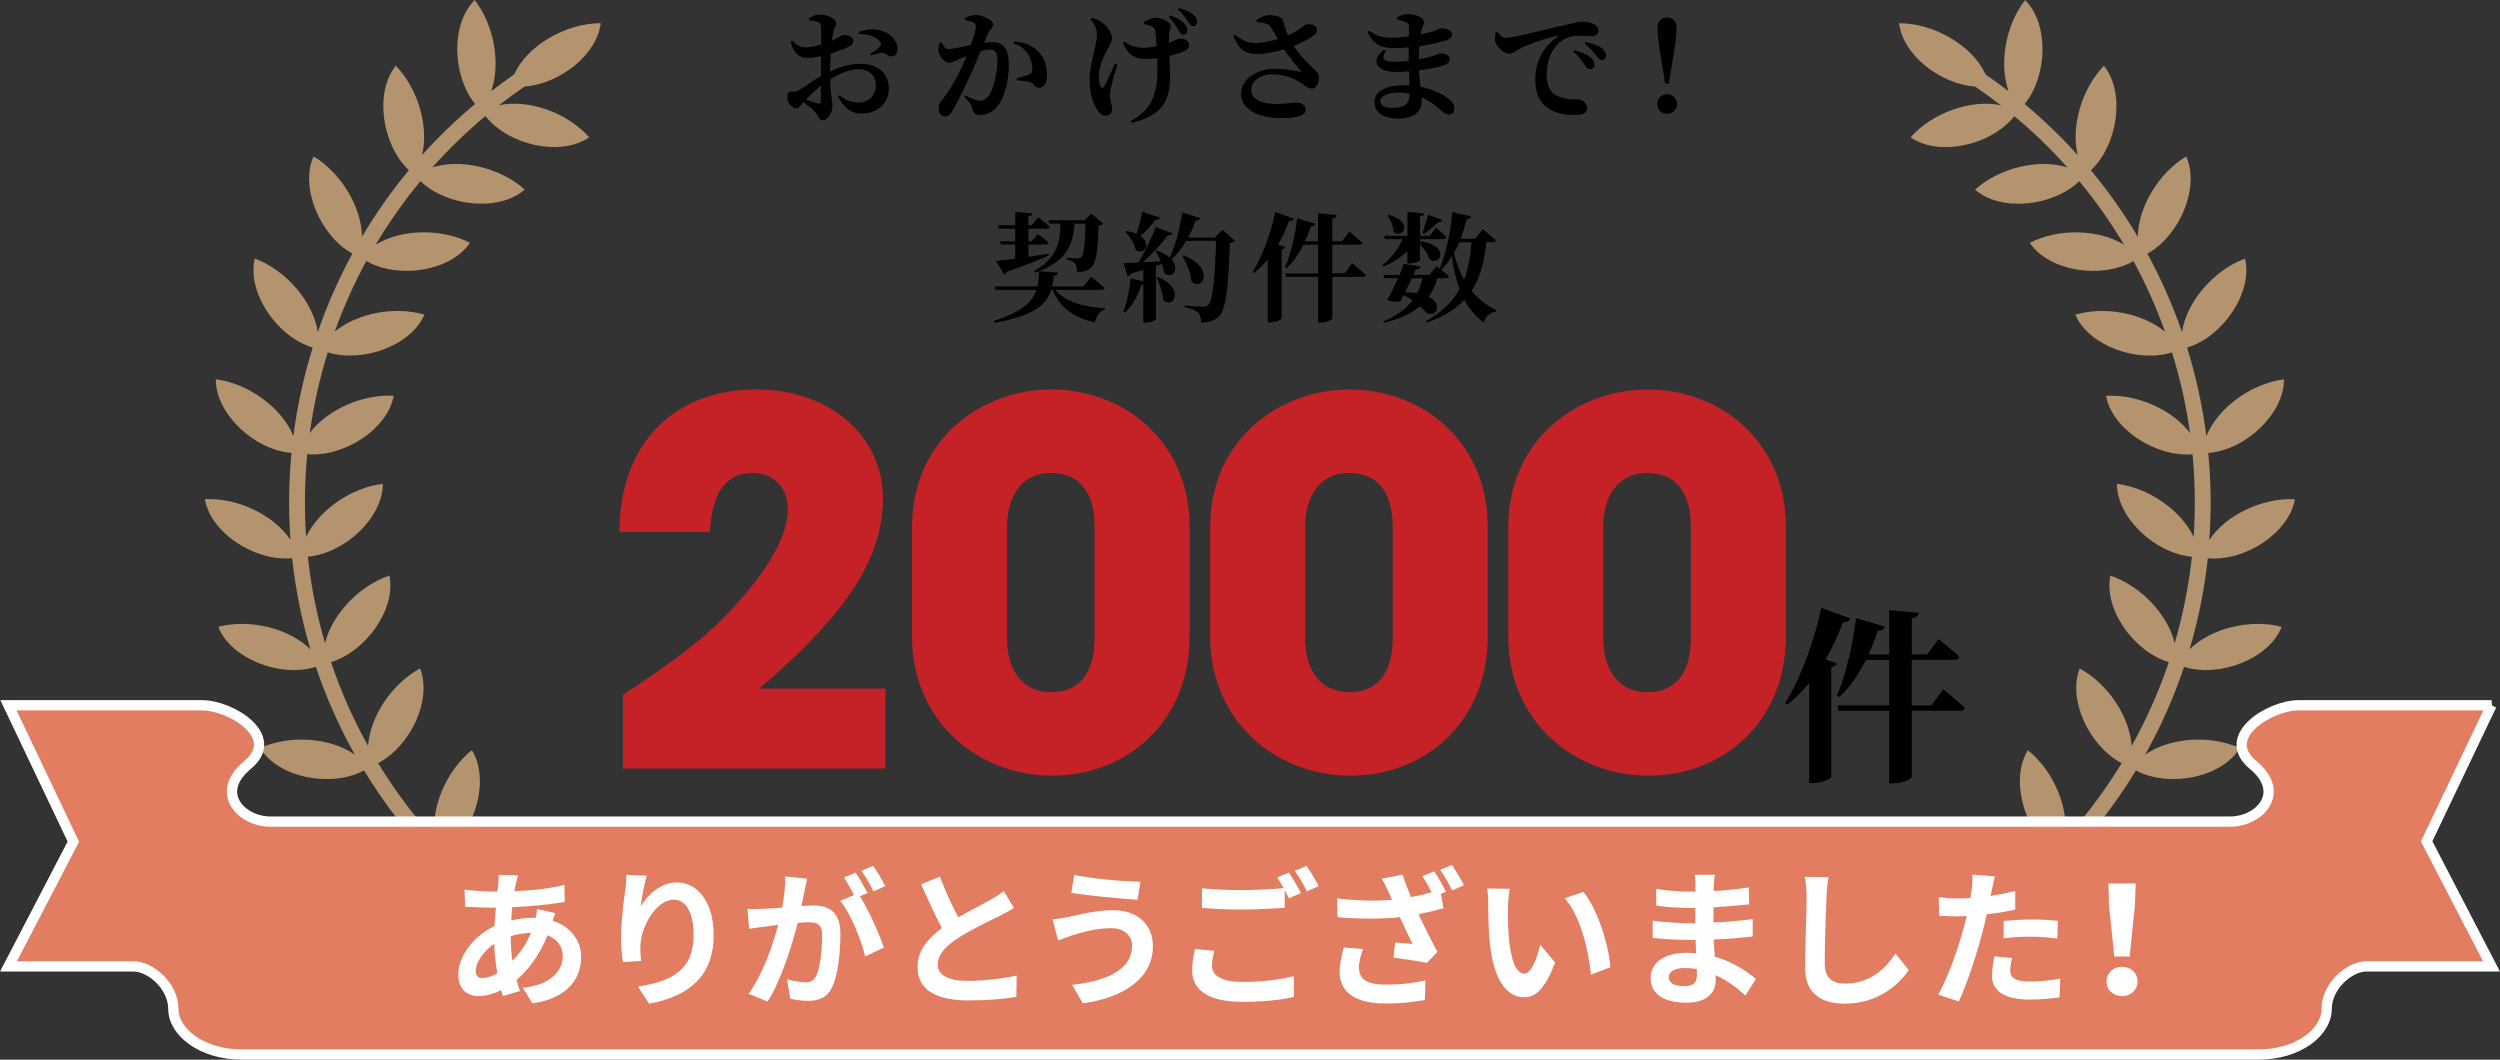 <?xml version="1.0" encoding="UTF-8"?>
<svg id="_レイヤー_2" data-name="レイヤー 2" xmlns="http://www.w3.org/2000/svg" viewBox="0 0 487.29 206.54">
  <rect x="0" y="0" width="487.29" height="206.54" fill="#333333" stroke="none"/>
  <defs>
    <style>
      .cls-1, .cls-2, .cls-3, .cls-4 {
        stroke-width: 0px;
      }

      .cls-2 {
        fill: #c52228;
      }

      .cls-3 {
        fill: #fff;
      }

      .cls-4 {
        fill: #b3946f;
      }

      .cls-5 {
        fill: #e27d62;
        stroke: #fff;
        stroke-miterlimit: 10;
        stroke-width: 2px;
      }
    </style>
  </defs>
  <g id="_レイヤー_1-2" data-name="レイヤー 1">
    <g>
      <g>
        <path class="cls-1" d="m161.78,13.93c1.87-.86,3.79-1.49,6.07-1.49,3.17,0,5.4,1.75,5.4,4.9,0,2.52-1.99,4.8-5.3,4.8-2.21,0-3.62-1.34-4.61-3.34l.31-.26c.84.77,2.02,1.44,3.65,1.44,2.04,0,3.41-1.37,3.41-3.36,0-1.63-.96-3.12-3.48-3.12-1.7,0-3.67.91-5.42,1.97.12,3.5.46,4.3.46,5.23,0,1.2-.94,2.74-1.9,2.74-.84,0-.84-.98-1.58-1.73-.62-.62-1.46-1.27-2.18-1.8-.67.72-.94,1.22-1.39,1.22-.41,0-.74-.22-1.08-.53-.46-.48-.65-1.03-.65-1.61,0-.94.19-1.13.91-1.13.58.05.96-.07,1.44-.34.72-.36,2.47-1.75,4.18-2.71v-3.89c-.84.22-1.85.38-2.52.38-1.49,0-2.69-.62-3.41-3.14l.34-.24c1.13,1.06,1.68,1.32,2.81,1.3.77-.02,1.82-.26,2.81-.53,0-1.46,0-2.81-.02-3.41,0-.72-.17-.82-.58-.98-.43-.19-.98-.24-1.7-.31l-.07-.34c.67-.53,1.32-.82,2.21-.82,1.27,0,3.07.86,3.07,1.56,0,.65-.36,1.08-.53,1.85-.1.41-.19,1.01-.26,1.7,1.27-.58,1.85-1.08,2.14-1.1.34,0,1.97-.02,2.02,1.1.02.48-.34.89-.94,1.2-.82.41-2.23.91-3.46,1.3-.07.94-.12,1.9-.12,2.74v.74Zm-1.78,2.76c-1.01.82-2.09,1.87-2.88,2.69.82.34,1.66.65,2.21.79.5.12.67-.05.67-.48v-3Zm7.44-10.49c.98-.34,2.16-.6,3.43-.41,2.35.31,4.06,1.99,4.08,3.77,0,.74-.38,1.42-1.25,1.44-.6.05-1.13-.77-1.78-.72-.53.05-1.54.38-2.09.55l-.19-.31c.46-.31,1.51-1.03,1.8-1.34.31-.34.38-.55.14-.96-.74-1.2-2.62-1.63-4.08-1.56l-.07-.46Z"/>
        <path class="cls-1" d="m191.83,8.36c.58-.07,1.18-.14,1.63-.14,1.92,0,3.17,1.15,3.17,4.34s-.72,6.53-2.5,8.47c-.77.84-1.9,1.39-3.12,1.39-.94,0-1.3-.36-1.58-1.56-.12-.48-.29-.7-1.44-1.94l.22-.31c1.2.62,2.14,1.03,2.78,1.03.77,0,1.15-.24,1.61-.84,1.15-1.39,1.82-4.8,1.82-7.2,0-1.3-.41-1.94-1.54-1.94-.43,0-1.06.12-1.73.31-.65,1.58-1.39,3.31-1.99,4.61-1.1,2.4-2.59,5.5-3.46,6.96-.53.91-.91,1.15-1.56,1.15-.58,0-1.18-.58-1.18-1.49,0-.72.1-1.01.55-1.56,1.18-1.46,2.47-3.48,3.65-5.88.46-.94.86-1.9,1.25-2.83-.6.24-1.18.48-1.61.67-.79.36-1.25.62-1.9.62-.72,0-1.82-1.25-1.99-2.23-.12-.65.07-1.18.26-1.66l.34-.07c.43.77.72,1.3,1.34,1.3.82,0,2.52-.41,4.37-.77.62-1.73,1.01-3.12,1.01-3.6,0-.31-.1-.58-.38-.72-.38-.26-1.1-.43-1.78-.58v-.36c.5-.26,1.18-.6,2.18-.6,1.1,0,3.34.96,3.34,1.8,0,.67-.7,1.03-1.03,1.82l-.74,1.8Zm5.93-.26c1.56.07,3.19.58,4.39,1.73,1.34,1.25,1.94,2.93,1.94,4.8,0,1.44-.53,2.47-1.58,2.47-.84.02-.89-.74-1.68-1.06-.53-.19-1.78-.34-2.62-.36l-.07-.43c1.01-.26,1.82-.46,2.35-.67.55-.24.77-.5.74-1.15,0-.7-.19-1.82-.84-2.86-.62-.98-1.49-1.7-2.78-2.04l.14-.43Z"/>
        <path class="cls-1" d="m217.8,12.61c-.48,1.54-1.03,3.46-1.27,4.51-.1.55-.17.96-.17,1.63,0,.86.41,1.66.41,2.54,0,.79-.46,1.25-1.27,1.25-.67,0-1.3-.53-1.8-1.42-.65-1.1-1.32-2.9-1.32-5.59,0-3.36,1.42-6.38,1.42-8.93,0-1.1-.62-2.11-1.27-2.83l.22-.29c.82.19,1.34.43,1.92.79.74.48,2.06,1.82,2.06,3.14,0,.67-.34,1.25-.82,2.14-.94,1.66-1.73,3.55-1.73,5.45,0,.74.12,1.46.34,1.87.19.34.43.36.62.05.62-.91,1.54-3.05,2.16-4.54l.5.22Zm5.16-8.3c.72-.48,1.61-.86,2.26-.86,1.15,0,2.98.79,2.98,1.66,0,.41-.29.79-.34,1.63-.02.43-.02,1.01-.02,1.61.34-.12.65-.24.91-.36.82-.36,1.06-.5,1.2-.5.89,0,1.85.5,1.85,1.27,0,.48-.24.86-1.01,1.22-.6.29-1.63.62-2.86.91.14,2.57.36,5.98-.43,7.99-1.1,3-3.65,4.25-6.91,5.06l-.19-.36c2.47-1.34,4.06-2.95,4.78-5.93.5-1.8.43-4.15.36-6.31-.77.1-1.54.17-2.26.17-1.49,0-3.29-.41-4.39-3.14l.24-.24c1.32.82,2.42,1.2,3.65,1.2.74,0,1.7-.14,2.66-.34-.07-1.06-.14-2.11-.24-2.78-.05-.55-.19-.77-.5-.94-.48-.29-1.03-.43-1.68-.6l-.05-.36Zm5.11-1.34c1.2.46,2.16.94,2.81,1.7.43.53.55.84.53,1.3,0,.46-.31.77-.79.77-.41,0-.62-.38-.96-.94-.38-.62-.86-1.54-1.85-2.52l.26-.31Zm1.78-1.39c1.3.36,2.16.74,2.78,1.34.53.48.7.86.7,1.39,0,.41-.26.79-.77.79-.41,0-.67-.41-1.03-.98-.36-.53-.82-1.3-1.92-2.26l.24-.29Z"/>
        <path class="cls-1" d="m244.85,3.96c.74-.53,1.68-1.01,2.64-1.01,1.37,0,2.42.43,2.57,1.01.34,1.27.62,2.11,1.01,2.93,2.33-1.01,3.07-2.02,3.6-2.14.6-.07,1.37,0,1.78.43.36.41.31,1.08-.14,1.51-.7.67-2.38,1.56-4.15,2.26,1.22,1.94,2.88,3.48,4.13,4.68.58.55.77.91.79,1.46,0,.84-.43,2.18-1.32,2.18-.72,0-1.2-.46-1.99-.98-1.22-.79-3.05-1.8-5.71-1.8-2.5,0-4.18,1.34-4.18,3.14,0,1.51,1.63,2.64,4.99,2.64,1.68,0,2.69-.26,3.62-.26,1.06,0,2.02.38,2.02,1.39s-1.25,1.61-4.8,1.61c-4.54,0-7.8-1.7-7.8-4.78,0-2.71,2.86-4.82,6.74-4.82,2.09,0,3.79.36,4.73.58.29.05.34,0,.12-.24-.89-.98-2.16-2.59-3.22-4.13-1.51.46-3.41.86-4.92.89-3.07.05-3.86-1.01-4.94-3.48l.34-.26c1.56,1.3,2.52,1.61,4.18,1.58,1.08,0,2.69-.31,4.13-.74-.5-.86-1.01-1.78-1.39-2.38-.41-.62-1.34-.82-2.71-.91l-.1-.36Z"/>
        <path class="cls-1" d="m272.26,3.44c.55-.36,1.27-.7,2.16-.7,1.54,0,3.17.72,3.17,1.63,0,.48-.34.77-.5,1.37-.07.24-.14.58-.19.96,1.08-.22,1.97-.46,2.52-.62.98-.34,1.34-.58,1.54-.58.67,0,2.04.26,2.04,1.18,0,.7-.43.94-1.15,1.18-.86.31-2.76.82-5.18,1.15-.07.79-.1,1.68-.12,2.57.89-.17,1.7-.36,2.5-.6,1.03-.31,1.39-.55,1.56-.55.98,0,1.92.26,1.92,1.06,0,.65-.43.98-.98,1.2-.74.31-2.66.74-4.97,1.01.07,1.22.19,2.26.31,3.22,2.71.53,4.49,1.61,5.26,2.18.79.58,1.32,1.22,1.32,2.04s-.46,1.2-1.06,1.2-.86-.26-1.44-.74c-1.18-1.08-2.42-1.99-3.89-2.62.02.31.02.6.02.91,0,1.94-1.7,3.22-4.54,3.22s-4.66-1.13-4.66-3.24,2.45-3.26,5.66-3.26c.41,0,.79.02,1.18.05-.02-.84-.07-1.78-.1-2.76-.89.07-1.8.12-2.69.12-3.26,0-5.16-2.02-2.18-4.34l.36.24c-1.03,1.58-.36,2.11,1.61,2.11.98,0,1.92-.05,2.83-.14v-2.64c-.91.07-1.87.12-2.86.12-2.35,0-4.01-.62-5.16-3.17l.29-.22c1.22.84,2.16,1.37,4.15,1.37,1.22,0,2.47-.1,3.62-.24,0-.89.02-1.58.02-1.92,0-.48-.17-.67-.58-.86-.5-.22-1.01-.36-1.78-.53l-.02-.34Zm2.5,14.83c-.74-.14-1.54-.22-2.38-.22-1.97,0-3.34.79-3.34,1.66,0,.79.91,1.32,2.18,1.32,2.35,0,3.53-.55,3.53-2.74v-.02Z"/>
        <path class="cls-1" d="m291.84,6.17c.43.6.96,1.2,1.58,1.2,1.44,0,4.94-.91,9.17-1.92,2.54-.62,5.06-1.22,5.81-1.22s1.42.1,2.04.38c.65.29,1.13.72,1.13,1.37,0,.6-.5,1.08-1.27,1.08-.65,0-1.44-.1-2.11-.1-1.1,0-2.57.1-3.84,1.01-.86.6-2.88,2.57-2.88,6.65,0,3.02,1.46,4.08,3.07,4.44,1.32.38,2.3.31,3,.31.82,0,1.85.77,1.85,1.68,0,1.1-1.2,1.37-2.3,1.37-1.85,0-3.6-.22-5.11-1.2-1.66-1.03-2.74-2.69-2.74-5.74,0-3.43,1.58-6.43,4.32-8.28.19-.14.17-.29-.07-.22-2.83.65-6.14,1.82-7.58,2.69-.5.29-1.01.82-1.68.82-1.13,0-2.78-1.56-2.86-2.74-.02-.58.1-1.13.19-1.49l.29-.1Zm15.05,3.6c1.34.38,2.47.84,3.22,1.51.5.48.67.89.67,1.37,0,.5-.36.86-.89.86-.38-.02-.7-.38-1.08-.94-.46-.65-1.03-1.54-2.14-2.5l.22-.31Zm2.16-1.58c1.37.29,2.47.67,3.14,1.18.6.48.84.94.84,1.49s-.29.84-.79.84c-.46,0-.74-.36-1.2-.96-.43-.58-.94-1.25-2.18-2.21l.19-.34Z"/>
        <path class="cls-1" d="m322.99,20.26c0-1.03.82-1.9,1.92-1.9s1.97.86,1.97,1.9-.84,1.92-1.97,1.92-1.92-.86-1.92-1.92Zm3.79-14.69c0,1.2-.19,3.17-.96,7.46l-.5,3.24h-.77l-.5-3.24c-.77-4.3-.98-6.26-.98-7.46,0-1.46.79-2.16,1.87-2.16s1.85.7,1.85,2.16Z"/>
      </g>
      <g>
        <path class="cls-1" d="m205.74,56.5c1.91,2.46,5.66,3.31,9.66,3.61l-.02.25c-1.06.32-1.7,1.22-1.98,2.53-3.98-1.03-6.74-2.69-8.19-6.39h-.32c-.9,2.88-3.22,5.01-11.01,6.42l-.16-.39c5.47-1.72,7.5-3.61,8.28-6.03h-7.93l-.18-.67h8.3c.23-.92.3-1.89.35-2.97-.25.12-.51.21-.78.3l-.21-.32c4.69-2.67,5.08-5.89,5.15-9.24h-2.16l-.21-.67h7.06l1.33-1.29,2.32,1.96c-.16.18-.44.32-.92.39-.16,5.33-.51,7.43-1.54,8.25-.67.55-1.54.8-2.67.8,0-.76-.07-1.33-.37-1.7-.28-.37-.85-.62-1.63-.8l.02-.32c.64.07,1.75.14,2.16.14.35,0,.51-.05.67-.21.48-.44.71-2.46.85-6.55h-2.16c-.28,3.72-1.17,6.99-6.9,9.27l3.66.28c-.05.32-.28.57-.81.62-.09.74-.18,1.43-.34,2.07h6.12l1.47-1.89s1.66,1.29,2.64,2.18c-.05.25-.3.37-.62.37h-8.92Zm-11.64-5.61c.85-.09,2.16-.25,3.77-.48v-2.74h-2.78l-.18-.64h2.97v-2.46h-3.17l-.18-.67h3.36v-2.6l3.33.3c-.05.3-.21.51-.78.6v1.7h.69l1.2-1.54s1.4,1.06,2.28,1.84c-.07.25-.3.37-.62.37h-3.54v2.46h.67l1.15-1.43s1.31.97,2.12,1.7c-.05.25-.28.37-.6.37h-3.33v2.37c1.24-.18,2.58-.37,3.91-.58l.05.32c-1.72.8-4.28,1.82-8.14,3.2-.11.3-.32.46-.55.55l-1.59-2.64Z"/>
        <path class="cls-1" d="m240.74,46.93c-.18.23-.51.39-1.03.46-.25,8.37-.71,12.85-2.09,14.26-.87.85-1.89,1.22-3.52,1.22,0-.87-.14-1.56-.55-1.93-.46-.46-1.47-.83-2.67-1.08v-.3c1.24.09,3.06.23,3.7.23.44,0,.67-.09.92-.32.9-.78,1.31-5.5,1.54-12.53h-5.82c-.83,1.4-1.79,2.62-2.87,3.61,1.72,1.93.11,3.98-1.43,2.67-.07-.57-.23-1.17-.46-1.79l-1.15.39v10.37c0,.14-.76.69-2.02.69h-.44v-7.45c-.09.02-.21.05-.32.05-.76,2.21-1.86,4.16-3.22,5.45l-.34-.18c.67-1.7,1.2-4.19,1.4-6.51l2.48.6v-2.23c-.74.23-1.54.46-2.41.71-.16.3-.39.48-.67.51l-.74-2.55c.62,0,1.63-.05,2.87-.12,1.29-2.12,2.6-4.88,3.36-6.92l3.29,1.24c-.12.25-.41.44-.92.37-1.13,1.54-2.99,3.61-4.88,5.27,1.06-.05,2.28-.12,3.5-.18-.3-.74-.67-1.4-1.01-1.98l.23-.11c1.13.39,1.95.87,2.51,1.38,1.08-2.28,2-5.61,2.44-8.81l3.52,1.08c-.12.28-.39.48-.9.48-.41,1.2-.9,2.3-1.45,3.33h5.2l1.47-1.52,2.48,2.16Zm-14.65-4.51c-.09.3-.39.51-.9.46-.85,1.17-1.91,2.28-2.92,3.1,2.25,1.52.78,3.89-.92,2.74-.23-1.27-1.2-2.67-2.02-3.54l.21-.16c.8.14,1.45.32,1.98.57.41-1.24.83-2.83,1.15-4.3l3.43,1.13Zm-.39,11.57c5.4,2.28,3.01,6.39,1.01,4.51-.05-1.45-.67-3.2-1.26-4.39l.25-.12Zm4.99-4.23c6.19,2.44,3.79,7.15,1.54,5.13-.09-1.7-.97-3.63-1.77-5.01l.23-.12Z"/>
        <path class="cls-1" d="m250.5,48.15c-.07.21-.25.37-.69.46v13.47c-.04.18-1.15.76-2.23.76h-.48v-12.3c-.83,1.01-1.72,1.91-2.69,2.69l-.28-.18c1.77-2.85,3.56-7.36,4.44-11.73l3.61,1.31c-.09.28-.39.46-.92.44-.62,1.66-1.33,3.2-2.14,4.58l1.38.51Zm13.06,3.17s1.68,1.33,2.67,2.28c-.07.25-.32.37-.64.37h-5.89v8.09c0,.28-1.17.8-2.21.8h-.58v-8.9h-6.19l-.18-.67h6.37v-5.59h-2.85c-.9,1.82-2,3.36-3.29,4.58l-.28-.16c1.03-2.44,1.95-6.12,2.35-9.57l3.56,1.08c-.09.3-.39.48-.9.48-.32,1.04-.71,2-1.13,2.92h2.53v-5.45l3.66.34c-.07.32-.23.58-.87.67v4.44h1.88l1.43-1.89s1.59,1.31,2.55,2.18c-.07.25-.32.37-.64.37h-5.22v5.59h2.39l1.47-1.98Z"/>
        <path class="cls-1" d="m269.5,51.65c1.72-1.33,3.06-3.17,3.89-5.04h-3.43l-.18-.64h4.55v-4.67l3.24.3c-.05.3-.23.51-.78.6v3.77h1.91l1.17-1.59s1.31,1.1,2.09,1.89c-.04.23-.28.34-.6.34h-4.58v.41c5.82.76,4.14,4.92,1.89,3.54-.32-.99-1.13-2.14-1.89-2.97v3.1c0,.21-1.08.64-2.02.64h-.44v-2.35c-1.26,1.2-2.85,2.18-4.62,2.97l-.21-.32Zm20.21-4.44c-.35,3.63-1.15,6.83-2.88,9.47,1.27,1.56,2.88,2.83,4.83,3.79l-.07.23c-1.26.25-2.02.97-2.37,2.18-1.61-1.17-2.85-2.67-3.79-4.44-1.72,1.86-4.09,3.33-7.36,4.42l-.16-.25c3.13-1.7,5.22-3.82,6.58-6.28-.71-1.91-1.2-4.02-1.52-6.35-.6.97-1.29,1.84-2.05,2.6l-.21-.14c.51.41,1.22.97,1.75,1.43-.07.25-.3.37-.62.37h-1.7c-.37,1.36-.92,2.55-1.66,3.59,2.83,1.43,1.54,4-.37,3.22-.28-.37-.74-.85-1.33-1.38-1.72,1.47-4.02,2.53-6.99,3.24l-.14-.28c2.55-1.06,4.42-2.41,5.68-4.07-.53-.37-1.1-.74-1.75-1.06-.21.44-.44.85-.62,1.17-.6.25-1.63.21-2.58-.23.62-.99,1.43-2.67,2.12-4.21h-2.67l-.18-.64h3.13c.37-.85.67-1.63.83-2.16l3.31.55c-.07.32-.35.53-.97.55-.12.28-.28.64-.46,1.06h3.15l1.36-1.68s.25.18.62.48c1.2-2.87,2.14-7.08,2.44-11.06l3.7.85c-.09.3-.37.51-.9.53-.32,1.36-.71,2.62-1.2,3.82h2.9l1.43-1.86s1.61,1.29,2.55,2.16c-.07.25-.3.37-.62.37h-1.22Zm-18.99-5.33c4.92,1.33,2.69,4.85.9,3.29-.02-1.1-.6-2.37-1.13-3.15l.23-.14Zm4.48,12.37c-.39.85-.87,1.84-1.31,2.71.9,0,1.68.07,2.35.18.46-.9.8-1.86,1.01-2.9h-2.05Zm2.05-8.85c.34-.87.76-2.28,1.1-3.56l2.78,1.06c-.12.28-.39.44-.87.41-.85.83-1.84,1.73-2.67,2.25l-.34-.16Zm7.17,1.82c-.32.74-.64,1.43-1.01,2.07.44,1.93,1.08,3.68,1.93,5.24.9-2.23,1.31-4.67,1.47-7.31h-2.39Z"/>
      </g>
      <g>
        <path class="cls-2" d="m121.42,149.82v-14.41c8.92-5.78,15.39-10.68,19.41-14.8,8.23-8.33,12.74-15.78,12.74-21.37,0-4.21-2.84-7.06-6.86-7.06-5.1,0-7.94,3.63-8.33,11.47h-17.64c0-16.96,10.49-27.74,26.66-27.74,14.8,0,24.7,9.6,24.7,21.07s-6.37,22.05-24.11,37.24h24.6v15.58h-51.16Z"/>
        <path class="cls-2" d="m231.87,124.04c0,16.76-12.35,27.15-26.76,27.15s-27.34-10.49-27.34-27.15v-21.27c0-17.25,13.62-26.85,27.15-26.85,14.6,0,26.95,10.58,26.95,26.66v21.46Zm-18.52-21.37c0-6.37-2.65-10.49-8.53-10.49-5.49,0-8.53,4.31-8.53,10.49v21.76c0,6.27,3.04,10.49,8.53,10.49,5.88,0,8.53-4.12,8.53-10.49v-21.76Z"/>
        <path class="cls-2" d="m289.98,124.04c0,16.76-12.35,27.15-26.76,27.15s-27.34-10.49-27.34-27.15v-21.27c0-17.25,13.62-26.85,27.15-26.85,14.6,0,26.95,10.58,26.95,26.66v21.46Zm-18.52-21.37c0-6.37-2.65-10.49-8.53-10.49-5.49,0-8.53,4.31-8.53,10.49v21.76c0,6.27,3.04,10.49,8.53,10.49,5.88,0,8.53-4.12,8.53-10.49v-21.76Z"/>
        <path class="cls-2" d="m348.09,124.04c0,16.76-12.35,27.15-26.76,27.15s-27.34-10.49-27.34-27.15v-21.27c0-17.25,13.62-26.85,27.15-26.85,14.6,0,26.95,10.58,26.95,26.66v21.46Zm-18.52-21.37c0-6.37-2.65-10.49-8.53-10.49-5.49,0-8.53,4.31-8.53,10.49v21.76c0,6.27,3.04,10.49,8.53,10.49,5.88,0,8.53-4.12,8.53-10.49v-21.76Z"/>
      </g>
      <path class="cls-4" d="m135.3,194.82c-.17.71-.81,1.18-1.5,1.18-.12,0-.24-.01-.37-.04-11.29-2.75-21.9-7.39-31.45-13.64-4.49,5.74-14.7,8.05-20.23,4.21,4.17-4.7,11.39-7.33,17.03-6.4-5.09-3.62-9.85-7.72-14.21-12.25-5.76,4.39-16.08,4.18-20.51-.83,5-3.46,12.33-4.36,17.57-2.37-2.77-3.14-5.36-6.46-7.75-9.96-1.02-1.5-2-3.02-2.93-4.55-6.44,3.45-16.74,1.42-20.25-4.36,5.84-2.65,13.72-2.04,18.46,1.29-3.1-5.54-5.63-11.27-7.59-17.12-6.92,2.18-16.58-1.56-19.03-7.8,6.2-1.62,13.84.31,17.96,4.39-1.73-5.85-2.91-11.79-3.56-17.77-7.21.7-15.88-4.91-17-11.5,6.39-.33,13.47,3.11,16.68,7.93-.41-5.66-.34-11.33.2-16.95-7.24-.55-14.81-7.65-14.75-14.35,6.46.83,12.93,5.63,15.12,11.06.75-5.84,2.01-11.62,3.76-17.25-6.99-2.09-12.87-10.78-11.29-17.34,6.16,2.28,11.43,8.49,12.28,14.32,1.82-5.25,4.06-10.37,6.74-15.29-6.29-3.5-10.27-12.89-7.56-18.94,5.42,3.24,9.35,9.91,9.44,15.65,2.68-4.52,5.73-8.86,9.14-12.96-5.27-4.96-6.75-15.18-2.54-20.36,4.35,4.49,6.44,11.84,5.12,17.39,3.17-3.52,6.61-6.84,10.33-9.94-4.49-5.57-4.76-15.64-.08-20.26,3.81,4.91,5.09,12.39,3.22,17.75,1.45-1.12,2.94-2.2,4.47-3.25,2.49-5.56,9.97-9.98,16.87-9.99-.73,6.17-8.01,11.85-14.85,12.35-.02.02-.04.03-.06.05-1.69,1.15-3.33,2.35-4.92,3.59,5.71-1.22,13.28,1.4,17.59,6.24-5.52,3.86-15.71,1.58-20.23-4.12-3.73,3.11-7.18,6.45-10.34,9.99,5.53-1.74,13.23.04,18,4.33-4.98,4.37-15.12,3.33-20.32-1.64-3.25,3.92-6.16,8.07-8.73,12.39,4.9-3.04,12.71-3.26,18.38-.38-3.72,5.55-13.91,7.14-20.21,3.57-2.41,4.43-4.46,9.03-6.15,13.75,4.34-3.57,11.62-5.03,17.48-3.31-2.58,6.03-12.02,9.46-18.84,7.35-1.6,5.13-2.77,10.39-3.51,15.71,3.4-4.5,10.22-7.61,16.36-7.24-1.17,6.5-9.7,11.99-16.85,11.38-.51,5.34-.59,10.73-.22,16.11,2.45-5.16,8.73-9.59,14.96-10.34,0,6.63-7.45,13.57-14.62,14.21.61,5.66,1.72,11.3,3.35,16.84,1.36-5.55,6.6-11.16,12.54-13.16,1.35,6.47-4.52,14.76-11.38,16.87,1.88,5.58,4.28,11.04,7.23,16.33.39-5.7,4.6-12.12,10.13-15.1,2.41,6.09-1.86,15.15-8.18,18.46.87,1.42,1.77,2.82,2.72,4.21,2.56,3.76,5.36,7.31,8.38,10.63-.98-5.79,2.06-13.29,7.18-17.37,3.49,5.63.81,15.44-4.93,19.76,4.25,4.39,8.89,8.36,13.86,11.86-2.1-5.38-.89-13.13,3.01-18.18,4.69,4.6,4.46,14.64.01,20.23,9.18,5.97,19.37,10.41,30.21,13.05.83.2,1.34,1.04,1.14,1.87Z"/>
      <path class="cls-4" d="m430.34,108.8c-.64,5.97-1.82,11.92-3.56,17.77,4.12-4.07,11.76-6.01,17.96-4.39-2.45,6.24-12.11,9.98-19.03,7.8-1.96,5.85-4.49,11.58-7.59,17.12,4.75-3.33,12.62-3.94,18.46-1.29-3.5,5.78-13.81,7.81-20.25,4.36-.93,1.53-1.9,3.05-2.93,4.55-2.39,3.5-4.98,6.82-7.75,9.96,5.23-1.99,12.56-1.09,17.57,2.37-4.43,5.01-14.75,5.22-20.51.83-4.36,4.53-9.11,8.63-14.21,12.25,5.64-.93,12.87,1.7,17.03,6.4-5.54,3.84-15.74,1.53-20.23-4.21-9.54,6.25-20.15,10.89-31.45,13.64-.12.03-.25.04-.37.04-.7,0-1.33-.48-1.51-1.18-.2-.83.31-1.67,1.14-1.87,10.84-2.64,21.03-7.08,30.21-13.05-4.45-5.59-4.67-15.63.01-20.23,3.9,5.05,5.11,12.8,3.01,18.18,4.97-3.5,9.61-7.47,13.86-11.86-5.74-4.32-8.42-14.14-4.93-19.76,5.11,4.08,8.16,11.58,7.18,17.37,3.02-3.33,5.82-6.88,8.38-10.63.95-1.39,1.85-2.79,2.72-4.21-6.31-3.31-10.58-12.37-8.18-18.46,5.52,2.98,9.74,9.4,10.13,15.1,2.95-5.29,5.35-10.75,7.23-16.33-6.87-2.1-12.73-10.39-11.38-16.87,5.95,2,11.19,7.6,12.54,13.16,1.62-5.55,2.73-11.18,3.35-16.84-7.16-.64-14.62-7.58-14.62-14.21,6.23.75,12.51,5.18,14.96,10.34.37-5.38.29-10.77-.22-16.11-7.15.61-15.68-4.88-16.85-11.38,6.14-.37,12.96,2.74,16.36,7.24-.74-5.32-1.91-10.58-3.51-15.71-6.82,2.11-16.25-1.32-18.84-7.35,5.86-1.73,13.14-.26,17.48,3.31-1.69-4.72-3.74-9.31-6.15-13.75-6.29,3.57-16.49,1.98-20.21-3.57,5.67-2.89,13.48-2.66,18.38.38-2.57-4.32-5.47-8.47-8.73-12.39-5.2,4.97-15.34,6.01-20.32,1.64,4.77-4.29,12.47-6.08,18-4.33-3.16-3.54-6.61-6.88-10.34-9.99-4.52,5.71-14.71,7.98-20.23,4.12,4.32-4.84,11.88-7.46,17.59-6.24-1.6-1.24-3.23-2.44-4.92-3.59-.02-.01-.04-.03-.06-.05-6.84-.5-14.12-6.18-14.85-12.35,6.9,0,14.39,4.43,16.87,9.99,1.53,1.05,3.02,2.13,4.47,3.25-1.87-5.36-.6-12.84,3.22-17.75,4.68,4.62,4.41,14.69-.08,20.26,3.72,3.1,7.16,6.42,10.33,9.94-1.32-5.55.76-12.9,5.12-17.39,4.21,5.19,2.73,15.4-2.54,20.36,3.41,4.1,6.46,8.44,9.14,12.96.09-5.74,4.02-12.41,9.44-15.65,2.71,6.05-1.27,15.44-7.56,18.94,2.67,4.92,4.92,10.04,6.74,15.29.85-5.83,6.12-12.04,12.28-14.32,1.58,6.56-4.3,15.25-11.29,17.34,1.75,5.63,3.01,11.4,3.76,17.25,2.19-5.43,8.66-10.23,15.12-11.06.06,6.71-7.51,13.8-14.75,14.35.54,5.62.61,11.29.2,16.95,3.21-4.82,10.29-8.25,16.68-7.93-1.13,6.59-9.8,12.21-17,11.5Z"/>
      <path class="cls-1" d="m358.04,129.32c-.11.33-.4.58-1.09.73v21.39c-.07.29-1.83,1.2-3.54,1.2h-.77v-19.53c-1.31,1.61-2.74,3.03-4.27,4.27l-.44-.29c2.81-4.53,5.66-11.68,7.04-18.61l5.73,2.08c-.15.44-.62.73-1.46.69-.99,2.63-2.12,5.07-3.39,7.26l2.19.8Zm20.73,5.04s2.66,2.12,4.23,3.61c-.11.4-.51.58-1.02.58h-9.34v12.85c0,.44-1.86,1.28-3.5,1.28h-.91v-14.12h-9.82l-.29-1.06h10.11v-8.87h-4.53c-1.42,2.88-3.18,5.33-5.22,7.26l-.44-.26c1.64-3.87,3.1-9.71,3.72-15.18l5.66,1.71c-.15.47-.62.77-1.42.77-.51,1.64-1.13,3.17-1.79,4.63h4.02v-8.65l5.8.55c-.11.51-.37.91-1.39,1.06v7.04h2.99l2.26-2.99s2.52,2.08,4.05,3.47c-.11.4-.51.58-1.02.58h-8.29v8.87h3.8l2.34-3.14Z"/>
      <path class="cls-5" d="m485.65,137.47h-37.64c-5.56,0-15.52,6.11-8.86,11.61,6.66,5.56,1.1,11.06-4.4,11.06H52.68c-5.56,0-11.06-5.56-4.4-11.06,6.66-5.56-3.3-11.61-8.86-11.61s-37.77,0-37.77,0l12.65,26.58-12.65,24.32h24.38c3.36,0,7.76,3.85,7.76,8.31s5.56,8.86,13.26,8.86h393.19c7.76,0,13.26-4.4,13.26-8.86s4.4-8.31,7.76-8.31h24.38l-12.65-24.38,12.65-26.52Z"/>
      <g>
        <path class="cls-3" d="m108.25,177.99c-.15.32-.35.93-.52,1.48,3.34,1.1,5.54,3.68,5.54,7.05,0,4.03-2.41,8.01-9.46,9.05l-1.91-3.02c5.54-.61,7.8-3.39,7.8-6.21,0-1.74-1.02-3.28-2.96-4.03-1.6,3.92-3.89,6.9-6.06,8.7.2.75.44,1.45.67,2.15l-3.31.99c-.12-.35-.26-.75-.38-1.16-1.39.7-2.93,1.16-4.44,1.16-2.12,0-3.89-1.28-3.89-4.21,0-3.66,3.05-7.54,7.05-9.43.09-1.22.17-2.44.29-3.6h-.93c-1.51,0-3.74-.12-5.08-.17l-.12-3.34c1.02.14,3.54.38,5.31.38h1.1l.17-1.54c.06-.52.12-1.22.09-1.71l3.77.09c-.2.58-.32,1.1-.41,1.54-.12.46-.2.99-.29,1.54,3.48-.12,6.58-.46,9.75-1.22l.03,3.31c-2.81.52-6.67.87-10.21,1.04-.09.84-.17,1.71-.2,2.58,1.36-.32,2.87-.52,4.29-.52h.49c.12-.58.23-1.31.26-1.71l3.54.81Zm-11.31,11.72c-.32-1.8-.55-3.77-.61-5.74-2.15,1.45-3.6,3.65-3.6,5.28,0,.9.41,1.39,1.33,1.39.81,0,1.8-.32,2.87-.93Zm2.61-7.19c0,1.77.12,3.33.32,4.76,1.39-1.39,2.67-3.13,3.63-5.45-1.51.03-2.84.29-3.94.64v.06Z"/>
        <path class="cls-3" d="m126.05,170.69c-.41,1.42-.99,4.35-1.16,5.95,1.36-2.21,3.86-4.64,7.11-4.64,4,0,7.11,3.92,7.11,10.24,0,8.12-4.99,12.01-12.59,13.4l-2.18-3.33c6.38-.99,10.85-3.08,10.85-10.04,0-4.44-1.48-6.9-3.86-6.9-3.39,0-6.35,5.11-6.5,8.88-.03.78-.03,1.71.15,3.05l-3.57.23c-.15-1.1-.35-2.87-.35-4.79,0-2.67.38-6.24.81-9.2.15-1.04.2-2.21.23-3.02l3.94.17Z"/>
        <path class="cls-3" d="m157.31,171.27c-.17.75-.35,1.65-.49,2.38-.17.87-.41,1.92-.61,2.96.96-.06,1.83-.12,2.41-.12,3.05,0,5.19,1.36,5.19,5.48,0,3.39-.41,7.98-1.62,10.47-.96,2-2.52,2.64-4.73,2.64-1.07,0-2.47-.17-3.42-.41l-.64-3.8c1.1.32,2.78.61,3.54.61.96,0,1.68-.29,2.15-1.25.78-1.6,1.16-5.02,1.16-7.86,0-2.29-.99-2.61-2.78-2.61-.46,0-1.16.06-1.97.12-1.13,4.35-3.22,11.11-5.86,15.34l-3.74-1.51c2.78-3.77,4.76-9.51,5.77-13.43-1.02.12-1.91.23-2.47.32-.81.09-2.29.29-3.19.44l-.32-3.89c1.04.09,2,.03,3.05,0,.9-.03,2.26-.12,3.71-.23.41-2.21.64-4.29.61-6.09l4.26.44Zm10.3,3.42c1.68,2.64,3.83,7.48,4.67,10.01l-3.65,1.71c-.75-3.19-2.78-8.27-4.84-10.82l2.67-1.13c-.58-1.1-1.31-2.49-1.97-3.42l2.29-.96c.73,1.07,1.74,2.9,2.32,3.97l-1.48.64Zm2.64-.96c-.61-1.22-1.54-2.93-2.35-4l2.29-.96c.78,1.1,1.86,2.93,2.35,3.95l-2.29,1.02Z"/>
        <path class="cls-3" d="m197.63,177.01c-.87.52-1.8,1.02-2.84,1.54-1.8.9-5.4,2.58-8.01,4.26-2.41,1.57-4,3.22-4,5.22s2,3.16,5.98,3.16c2.96,0,6.85-.46,9.4-1.04l-.06,4.15c-2.44.41-5.48.7-9.22.7-5.71,0-10.04-1.6-10.04-6.53,0-3.19,2-5.54,4.76-7.57-1.33-2.47-2.73-5.51-4.03-8.56l3.63-1.48c1.1,2.99,2.44,5.74,3.6,7.95,2.35-1.36,4.84-2.64,6.21-3.39,1.07-.64,1.91-1.13,2.64-1.74l2,3.34Z"/>
        <path class="cls-3" d="m216.5,180.92c-3.16,0-6,.96-7.48,1.39-.84.26-1.94.7-2.78.99l-1.07-4.09c.96-.09,2.2-.29,3.13-.49,2.12-.46,5.34-1.31,8.67-1.31,4.55,0,7.75,2.58,7.75,7.08,0,6.15-5.69,9.98-13.66,11.08l-2.09-3.6c7.14-.81,11.69-3.13,11.69-7.63,0-1.89-1.45-3.45-4.15-3.42Zm5.8-9.08l-.58,3.54c-3.36-.23-9.6-.78-12.91-1.36l.58-3.48c3.34.73,9.86,1.31,12.91,1.31Z"/>
        <path class="cls-3" d="m236.69,185.33c-.26,1.04-.46,1.94-.46,2.9,0,1.83,1.71,3.16,5.86,3.16,3.89,0,7.54-.44,10.09-1.13l.03,4.06c-2.49.58-5.95.96-9.98.96-6.58,0-9.86-2.2-9.86-6.15,0-1.65.32-3.05.55-4.15l3.77.35Zm14.56-15.23c.73,1.07,1.77,2.9,2.32,3.97l-2.35,1.02c-.23-.46-.52-1.02-.81-1.6v3.45c-2,.14-5.57.35-8.3.35-3.02,0-5.51-.14-7.83-.32v-3.83c2.12.23,4.79.35,7.8.35,2.76,0,5.92-.17,8.12-.38-.41-.75-.84-1.51-1.25-2.09l2.29-.93Zm3.42-1.31c.78,1.07,1.86,2.93,2.35,3.95l-2.29.99c-.61-1.22-1.54-2.9-2.35-4l2.29-.93Z"/>
        <path class="cls-3" d="m279.55,169.84c.73,1.07,1.77,2.9,2.29,3.97l-.99.43.52,2.79c-1.48.41-3.16.81-4.87,1.16,1.07,2.32,2.44,5.05,3.68,7.34l-2.03,2.15c-1.54-.32-4.38-.75-6.53-1.02l.32-2.96c.99.09,2.52.23,3.39.29-.67-1.45-1.68-3.42-2.49-5.22-3.54.38-7.57.38-12.12,0l-.12-3.68c4.12.52,7.69.58,10.73.29l-.61-1.36c-.52-1.16-.78-1.74-1.42-2.76l4.09-.78c.46,1.51,1.02,2.87,1.65,4.38,1.39-.26,2.73-.58,4-.96-.52-1.04-1.19-2.26-1.8-3.1l2.29-.96Zm-13.87,15.14c-.38.96-.81,2.61-.81,3.45,0,2.09,1.07,3.48,5.13,3.48s5.74-.41,7.83-.81l-.09,3.8c-1.6.29-3.97.7-7.75.7-5.77,0-8.88-2.18-8.88-6.18,0-1.28.35-3.08.81-4.73l3.74.29Zm17.32-16.39c.75,1.1,1.83,2.93,2.35,3.95l-2.29,1.01c-.61-1.22-1.54-2.9-2.35-4l2.29-.96Z"/>
        <path class="cls-3" d="m293.93,176.72c-.03,1.86,0,4.03.17,6.09.41,4.15,1.28,6.96,3.07,6.96,1.36,0,2.5-3.36,3.05-5.63l2.9,3.48c-1.91,4.99-3.71,6.76-6.03,6.76-3.13,0-5.89-2.84-6.7-10.56-.26-2.64-.32-5.98-.32-7.74,0-.81-.03-2.03-.2-2.9l4.41.06c-.2,1.01-.35,2.7-.35,3.48Zm19.96,11.81l-3.8,1.45c-.43-4.61-1.97-11.37-5.11-14.91l3.66-1.22c2.73,3.34,4.93,10.27,5.25,14.68Z"/>
        <path class="cls-3" d="m340.19,194.04c-1.54-1.45-3.51-2.93-5.8-3.97.03.38.03.73.03,1.02,0,2.47-1.86,4.35-5.66,4.35-4.58,0-7.02-1.74-7.02-4.79s2.67-4.93,7.11-4.93c.61,0,1.19.03,1.77.09-.06-.87-.09-1.77-.12-2.61h-1.48c-1.68,0-4.99-.15-6.9-.38l.03-3.39c1.65.32,5.4.52,6.93.52h1.36v-2.99h-1.36c-1.83,0-4.58-.17-6.24-.44l-.03-3.28c1.8.35,4.47.55,6.24.55h1.42v-1.31c0-.52-.03-1.42-.14-1.97h3.92c-.09.58-.17,1.3-.2,2.03l-.03,1.13c2.23-.09,4.35-.32,6.85-.7l.09,3.31c-1.89.17-4.21.41-6.96.55l-.03,2.99c2.9-.12,5.31-.38,7.66-.67v3.39c-2.58.29-4.82.49-7.6.58.06,1.07.12,2.23.2,3.34,3.63,1.04,6.38,2.96,8.04,4.35l-2.06,3.22Zm-9.46-5.16c-.75-.12-1.54-.2-2.35-.2-2.03,0-3.13.78-3.13,1.77,0,1.07,1.01,1.77,2.99,1.77,1.54,0,2.52-.46,2.52-2.12,0-.32,0-.72-.03-1.22Z"/>
        <path class="cls-3" d="m356.4,170.98c-.2,1.22-.35,2.67-.38,3.83-.15,3.07-.35,9.51-.35,13.08,0,2.9,1.74,3.83,3.95,3.83,4.76,0,7.77-2.73,9.83-5.86l2.61,3.22c-1.86,2.73-5.92,6.55-12.47,6.55-4.7,0-7.74-2.06-7.74-6.96,0-3.86.29-11.4.29-13.87,0-1.36-.12-2.76-.38-3.89l4.64.06Z"/>
        <path class="cls-3" d="m392.8,177.3c-1.71.38-3.65.7-5.57.93-.26,1.25-.55,2.52-.87,3.68-1.04,4.03-2.99,9.92-4.55,13.29l-4.03-1.33c1.71-2.87,3.89-8.91,4.96-12.94.2-.75.41-1.57.61-2.38-.67.03-1.3.06-1.89.06-1.39,0-2.46-.06-3.48-.12l-.09-3.6c1.48.17,2.44.23,3.63.23.84,0,1.68-.03,2.55-.09.12-.64.2-1.19.26-1.65.15-1.07.17-2.23.12-2.9l4.38.35c-.2.78-.46,2.06-.61,2.7l-.23,1.1c1.62-.26,3.25-.58,4.81-.96v3.63Zm-.58,9.43c-.23.81-.41,1.77-.41,2.41,0,1.25.73,2.18,3.8,2.18,1.91,0,3.92-.2,5.97-.58l-.14,3.68c-1.62.2-3.57.41-5.86.41-4.84,0-7.31-1.68-7.31-4.58,0-1.31.26-2.7.49-3.83l3.45.32Zm-1.68-7.22c1.59-.14,3.65-.29,5.51-.29,1.62,0,3.37.09,5.05.26l-.09,3.45c-1.42-.17-3.19-.35-4.93-.35-2,0-3.74.09-5.54.32v-3.39Z"/>
        <path class="cls-3" d="m410.6,191.31c0-1.65,1.3-2.87,3.02-2.87s3.02,1.22,3.02,2.87-1.31,2.84-3.02,2.84-3.02-1.16-3.02-2.84Zm.49-14.79l-.12-4.32h5.31l-.15,4.32-1.02,9.92h-2.99l-1.04-9.92Z"/>
      </g>
    </g>
  </g>
</svg>